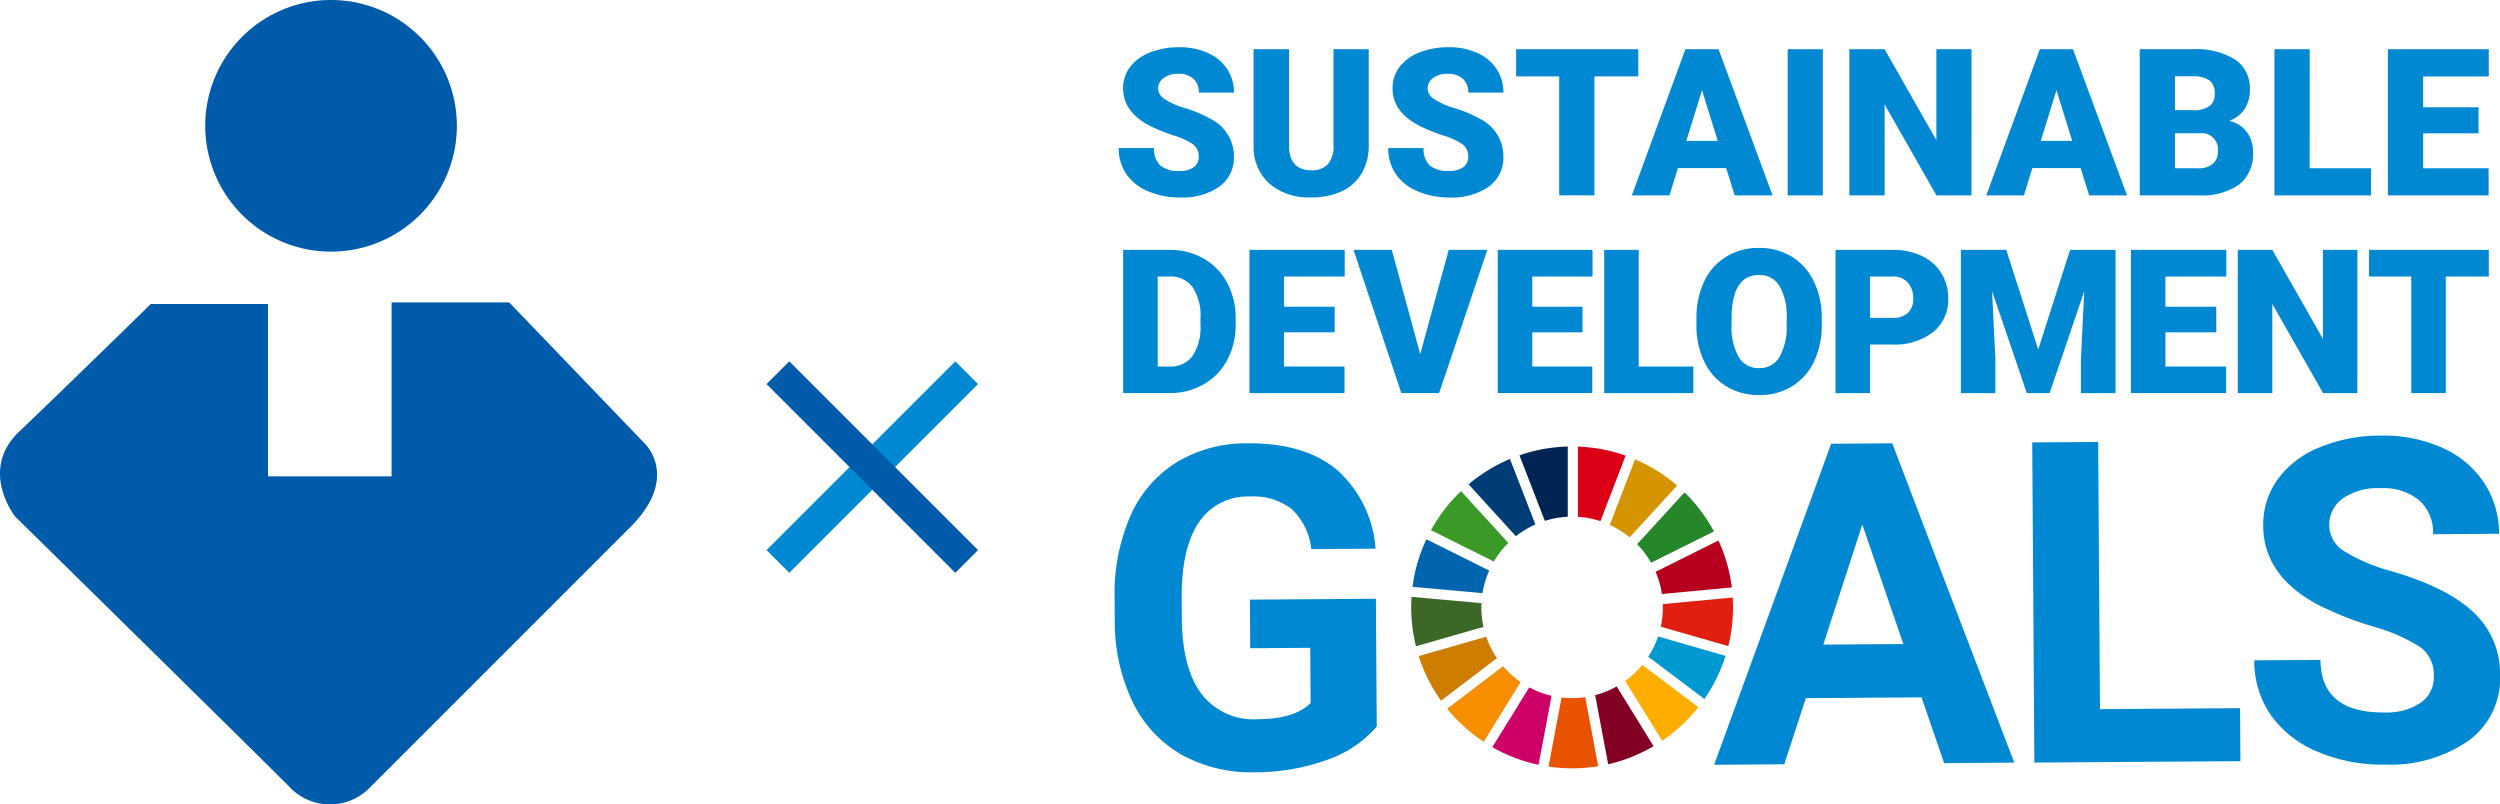 <svg xmlns="http://www.w3.org/2000/svg" width="233.309" height="75.072" viewBox="0 0 233.309 75.072">
  <g id="グループ_12941" data-name="グループ 12941" transform="translate(-3227.691 -1220.261)">
    <g id="グループ_12938" data-name="グループ 12938" transform="translate(711.642 269.821)">
      <g id="グループ_12922" data-name="グループ 12922" transform="translate(2588.648 985.222)">
        <line id="線_37" data-name="線 37" x2="17.615" y2="17.615" transform="translate(17.615 0) rotate(90)" fill="none" stroke="#0089d2" stroke-width="3"/>
        <line id="線_36" data-name="線 36" x2="17.615" y2="17.615" transform="translate(0)" fill="none" stroke="#005bab" stroke-width="3"/>
      </g>
      <g id="グループ_12920" data-name="グループ 12920" transform="translate(2516.049 950.44)">
        <path id="パス_2909" data-name="パス 2909" d="M19.087,11.748A11.742,11.742,0,1,1,30.81,23.509h0A11.746,11.746,0,0,1,19.087,11.748ZM60.119,41.431,47.453,28.244H36.481V44.477H24.947V28.394H14.011S5.519,36.7,1.724,40.306s-.373,7.928-.373,7.928S22.995,69.5,26.863,73.371a5.187,5.187,0,0,0,7.553.188L58.765,49.21c4.659-4.659,1.353-7.778,1.353-7.778Z" transform="translate(0.065 -0.026)" fill="#005bab"/>
      </g>
      <g id="グループ_12898" data-name="グループ 12898" transform="translate(2620.068 954.846)">
        <g id="グループ_12939" data-name="グループ 12939">
          <g id="グループ_12940" data-name="グループ 12940">
            <path id="パス_2220" data-name="パス 2220" d="M24.464,99.688a10.684,10.684,0,0,1-4.679,3.121,19.692,19.692,0,0,1-6.724,1.144,13.335,13.335,0,0,1-6.815-1.647A11.293,11.293,0,0,1,1.7,97.422,17.294,17.294,0,0,1,.015,89.86L0,87.828a18.377,18.377,0,0,1,1.456-7.758,11.157,11.157,0,0,1,4.317-5.037,12.538,12.538,0,0,1,6.648-1.78q5.315-.036,8.33,2.478a10.835,10.835,0,0,1,3.6,7.354l-5.993.041a5.96,5.96,0,0,0-1.841-3.743,5.8,5.8,0,0,0-3.877-1.164,5.459,5.459,0,0,0-4.765,2.392q-1.627,2.372-1.615,7.03l.013,1.909q.033,4.7,1.834,7.089A6.114,6.114,0,0,0,13.356,99q3.468-.023,4.936-1.511l-.035-5.151-5.6.038-.031-4.536,11.76-.08Z" transform="translate(0 -36.287)" fill="#0089d2"/>
            <path id="パス_2221" data-name="パス 2221" d="M130.234,96.962l-10.8.074-2.01,6.171-6.547.045L121.8,73.294l5.7-.039,11.389,29.8-6.547.045Zm-9.167-4.925,7.47-.051-3.832-11.16Z" transform="translate(-54.927 -36.288)" fill="#0089d2"/>
            <path id="パス_2222" data-name="パス 2222" d="M176.017,97.931l13.073-.089.033,4.946-19.229.131-.2-29.881L175.847,73Z" transform="translate(-84.058 -36.159)" fill="#0089d2"/>
            <path id="パス_2223" data-name="パス 2223" d="M227.513,94.244a3.161,3.161,0,0,0-1.25-2.67,16.172,16.172,0,0,0-4.446-1.94,31.4,31.4,0,0,1-5.084-2.007q-5.109-2.715-5.14-7.374a7.216,7.216,0,0,1,1.336-4.329,8.9,8.9,0,0,1,3.9-2.992,14.756,14.756,0,0,1,5.729-1.107,13.439,13.439,0,0,1,5.714,1.121,9.081,9.081,0,0,1,3.911,3.247,8.56,8.56,0,0,1,1.418,4.793l-6.157.042a4.029,4.029,0,0,0-1.314-3.182,5.317,5.317,0,0,0-3.64-1.114,5.677,5.677,0,0,0-3.5.978,3.011,3.011,0,0,0-1.234,2.523,2.881,2.881,0,0,0,1.484,2.432,16.553,16.553,0,0,0,4.332,1.817q5.265,1.545,7.682,3.868a7.805,7.805,0,0,1,2.44,5.812,7.19,7.19,0,0,1-2.893,6.105,12.849,12.849,0,0,1-7.887,2.26,15.256,15.256,0,0,1-6.288-1.22,9.935,9.935,0,0,1-4.344-3.429,8.853,8.853,0,0,1-1.523-5.08l6.177-.042q.034,4.946,5.945,4.906a5.753,5.753,0,0,0,3.421-.916,2.905,2.905,0,0,0,1.215-2.5" transform="translate(-104.4 -35.579)" fill="#0089d2"/>
            <path id="パス_2224" data-name="パス 2224" d="M64.377,88.661a8.542,8.542,0,0,1,1.346-1.732l-4.414-4.84a15.117,15.117,0,0,0-2.8,3.648Z" transform="translate(-28.982 -40.664)" fill="#3a9927"/>
            <path id="パス_2225" data-name="パス 2225" d="M91.583,82.329a8.434,8.434,0,0,1,1.851,1.16l4.427-4.833a15.078,15.078,0,0,0-3.923-2.448Z" transform="translate(-45.367 -37.75)" fill="#d39400"/>
            <path id="パス_2226" data-name="パス 2226" d="M105.912,91.22l-5.867,2.925a8.382,8.382,0,0,1,.587,2.073l6.526-.616a14.9,14.9,0,0,0-1.247-4.381" transform="translate(-49.558 -45.187)" fill="#b7001e"/>
            <path id="パス_2227" data-name="パス 2227" d="M97.933,88.893l5.866-2.924a15.085,15.085,0,0,0-2.741-3.639l-4.426,4.832a8.477,8.477,0,0,1,1.3,1.732" transform="translate(-47.868 -40.783)" fill="#25862a"/>
            <path id="パス_2228" data-name="パス 2228" d="M61.4,102.636c0-.132,0-.264.01-.4l-6.527-.584c-.021.323-.033.65-.033.98a15.027,15.027,0,0,0,.445,3.631l6.3-1.809a8.471,8.471,0,0,1-.2-1.822" transform="translate(-27.17 -50.356)" fill="#3d6726"/>
            <path id="パス_2229" data-name="パス 2229" d="M96.02,114.229a8.562,8.562,0,0,1-1.592,1.5l3.447,5.581a15.154,15.154,0,0,0,3.376-3.134Z" transform="translate(-46.776 -56.585)" fill="#ffad00"/>
            <path id="パス_2230" data-name="パス 2230" d="M101.2,102.692a8.345,8.345,0,0,1-.194,1.8l6.3,1.811a14.961,14.961,0,0,0,.441-3.612c0-.309-.011-.616-.029-.922l-6.527.617c0,.1.006.2.006.305" transform="translate(-50.034 -50.413)" fill="#e01f10"/>
            <path id="パス_2231" data-name="パス 2231" d="M66.724,114.476l-5.217,3.965a15.15,15.15,0,0,0,3.407,3.087l3.446-5.575a8.559,8.559,0,0,1-1.636-1.478" transform="translate(-30.468 -56.707)" fill="#f68e00"/>
            <path id="パス_2232" data-name="パス 2232" d="M61.626,96.016a8.358,8.358,0,0,1,.625-2.1l-5.864-2.922a14.91,14.91,0,0,0-1.294,4.439Z" transform="translate(-27.291 -45.073)" fill="#0064ae"/>
            <path id="パス_2233" data-name="パス 2233" d="M94.32,123.784l-3.442-5.573a8.406,8.406,0,0,1-2.008.816l1.215,6.447a14.932,14.932,0,0,0,4.235-1.69" transform="translate(-44.023 -58.557)" fill="#830025"/>
            <path id="パス_2234" data-name="パス 2234" d="M99.608,108.975a8.458,8.458,0,0,1-.916,1.887l5.234,3.948a14.95,14.95,0,0,0,1.981-4.024Z" transform="translate(-48.888 -53.982)" fill="#0098d1"/>
            <path id="パス_2235" data-name="パス 2235" d="M83.672,120.2a8.425,8.425,0,0,1-2.207.031l-1.214,6.447a15.113,15.113,0,0,0,4.634-.036Z" transform="translate(-39.753 -59.543)" fill="#e85200"/>
            <path id="パス_2236" data-name="パス 2236" d="M85.683,80.414a8.4,8.4,0,0,1,2.1.4L90.133,74.7a14.931,14.931,0,0,0-4.45-.842Z" transform="translate(-42.444 -36.586)" fill="#db0015"/>
            <path id="パス_2237" data-name="パス 2237" d="M75.382,119.171a8.4,8.4,0,0,1-2.079-.786l-3.448,5.577a14.969,14.969,0,0,0,4.314,1.649Z" transform="translate(-34.604 -58.643)" fill="#cd0068"/>
            <path id="パス_2238" data-name="パス 2238" d="M77.24,80.783a8.4,8.4,0,0,1,2.139-.381V73.847a14.943,14.943,0,0,0-4.509.822Z" transform="translate(-37.088 -36.581)" fill="#002555"/>
            <path id="パス_2239" data-name="パス 2239" d="M63.544,111.017a8.4,8.4,0,0,1-1-2l-6.3,1.808a14.967,14.967,0,0,0,2.081,4.16Z" transform="translate(-27.862 -54.002)" fill="#cd7d00"/>
            <path id="パス_2240" data-name="パス 2240" d="M69.877,83.357a8.473,8.473,0,0,1,1.816-1.1l-2.369-6.112a15.008,15.008,0,0,0-3.864,2.366Z" transform="translate(-32.426 -37.72)" fill="#003d76"/>
            <path id="パス_2241" data-name="パス 2241" d="M8.225,10.2a1.351,1.351,0,0,0-.511-1.124A6.352,6.352,0,0,0,5.92,8.245a17.081,17.081,0,0,1-2.1-.834Q1.17,6.109,1.169,3.832a3.208,3.208,0,0,1,.661-2A4.276,4.276,0,0,1,3.7.482,7.279,7.279,0,0,1,6.417,0,6.363,6.363,0,0,1,9.054.525a4.176,4.176,0,0,1,1.813,1.494,3.9,3.9,0,0,1,.646,2.216H8.234a1.649,1.649,0,0,0-.511-1.293,1.99,1.99,0,0,0-1.382-.459,2.243,2.243,0,0,0-1.391.389,1.192,1.192,0,0,0-.511.988A1.2,1.2,0,0,0,5,4.811a7.086,7.086,0,0,0,1.977.881A12.154,12.154,0,0,1,9.3,6.671a3.906,3.906,0,0,1,2.211,3.514A3.33,3.33,0,0,1,10.164,13a6,6,0,0,1-3.7,1.021,7.342,7.342,0,0,1-3-.595,4.526,4.526,0,0,1-2.024-1.63,4.246,4.246,0,0,1-.68-2.384h3.3a2.093,2.093,0,0,0,.567,1.616,2.682,2.682,0,0,0,1.841.52,2.12,2.12,0,0,0,1.289-.351,1.161,1.161,0,0,0,.473-.989" transform="translate(-0.375)" fill="#0089d2"/>
            <path id="パス_2242" data-name="パス 2242" d="M36.449.371V9.3a5.133,5.133,0,0,1-.646,2.628,4.187,4.187,0,0,1-1.855,1.691,6.533,6.533,0,0,1-2.858.581,5.647,5.647,0,0,1-3.926-1.293A4.612,4.612,0,0,1,25.7,9.366V.371h3.307v9.06q.056,2.24,2.08,2.239a2.012,2.012,0,0,0,1.546-.562,2.627,2.627,0,0,0,.525-1.827V.371Z" transform="translate(-12.732 -0.184)" fill="#0089d2"/>
            <path id="パス_2243" data-name="パス 2243" d="M58.057,10.2a1.351,1.351,0,0,0-.511-1.124,6.351,6.351,0,0,0-1.794-.834,17.08,17.08,0,0,1-2.1-.834Q51,6.109,51,3.832a3.208,3.208,0,0,1,.661-2A4.276,4.276,0,0,1,53.531.482,7.279,7.279,0,0,1,56.249,0a6.363,6.363,0,0,1,2.637.525A4.176,4.176,0,0,1,60.7,2.019a3.9,3.9,0,0,1,.646,2.216H58.066a1.649,1.649,0,0,0-.511-1.293,1.99,1.99,0,0,0-1.382-.459,2.243,2.243,0,0,0-1.391.389,1.192,1.192,0,0,0-.511.988,1.2,1.2,0,0,0,.562.951,7.086,7.086,0,0,0,1.977.881,12.154,12.154,0,0,1,2.323.979,3.906,3.906,0,0,1,2.211,3.514A3.33,3.33,0,0,1,60,13a6,6,0,0,1-3.7,1.021,7.342,7.342,0,0,1-3-.595,4.526,4.526,0,0,1-2.024-1.63,4.246,4.246,0,0,1-.68-2.384h3.3a2.093,2.093,0,0,0,.567,1.616,2.682,2.682,0,0,0,1.841.52,2.12,2.12,0,0,0,1.289-.351,1.161,1.161,0,0,0,.473-.989" transform="translate(-25.06)" fill="#0089d2"/>
            <path id="パス_2244" data-name="パス 2244" d="M85.655,2.91H81.56v11.1H78.272V2.91H74.252V.371h11.4Z" transform="translate(-36.782 -0.184)" fill="#0089d2"/>
            <path id="パス_2245" data-name="パス 2245" d="M104.457,11.465H99.951l-.787,2.548H95.65l5-13.642h3.092l5.041,13.642h-3.533Zm-3.72-2.539h2.932L102.2,4.195Z" transform="translate(-47.381 -0.184)" fill="#0089d2"/>
            <rect id="長方形_966" data-name="長方形 966" width="3.279" height="13.642" transform="translate(62.815 0.188)" fill="#0089d2"/>
            <path id="パス_2246" data-name="パス 2246" d="M147.276,14.013h-3.27l-4.834-8.489v8.489h-3.289V.372h3.289L144,8.86V.372h3.279Z" transform="translate(-67.311 -0.184)" fill="#0089d2"/>
            <path id="パス_2247" data-name="パス 2247" d="M170.006,11.465H165.5l-.787,2.548H161.2l5-13.642h3.092l5.041,13.642H170.8Zm-3.72-2.539h2.932l-1.471-4.731Z" transform="translate(-79.851 -0.184)" fill="#0089d2"/>
            <path id="パス_2248" data-name="パス 2248" d="M189.577,14.014V.372h4.9a6.944,6.944,0,0,1,4.006.965,3.212,3.212,0,0,1,1.373,2.8,3.247,3.247,0,0,1-.488,1.808,2.839,2.839,0,0,1-1.433,1.106,2.878,2.878,0,0,1,1.64,1.049,3.055,3.055,0,0,1,.571,1.874,3.612,3.612,0,0,1-1.269,3.012,6.047,6.047,0,0,1-3.762,1.026Zm3.289-7.955h1.715a2.433,2.433,0,0,0,1.537-.4,1.4,1.4,0,0,0,.459-1.137,1.47,1.47,0,0,0-.5-1.245,2.657,2.657,0,0,0-1.6-.38h-1.611Zm0,2.155v3.27h2.155a2.051,2.051,0,0,0,1.368-.408,1.427,1.427,0,0,0,.478-1.148,1.513,1.513,0,0,0-1.7-1.715Z" transform="translate(-93.909 -0.184)" fill="#0089d2"/>
            <path id="パス_2249" data-name="パス 2249" d="M217.773,11.484H223.5v2.53h-9.013V.372h3.289Z" transform="translate(-106.247 -0.184)" fill="#0089d2"/>
            <path id="パス_2250" data-name="パス 2250" d="M243.934,8.223h-5.172v3.26h6.109v2.53h-9.4V.371h9.416V2.911h-6.127V5.787h5.172Z" transform="translate(-116.644 -0.184)" fill="#0089d2"/>
            <path id="パス_2251" data-name="パス 2251" d="M1.586,50.845V37.479H5.892a6.335,6.335,0,0,1,3.185.8,5.645,5.645,0,0,1,2.208,2.267,6.852,6.852,0,0,1,.8,3.282v.615a6.887,6.887,0,0,1-.776,3.292,5.673,5.673,0,0,1-2.185,2.276,6.2,6.2,0,0,1-3.144.831ZM4.808,39.967v8.4h1.12a2.508,2.508,0,0,0,2.13-.987A4.838,4.838,0,0,0,8.8,44.447v-.578a4.8,4.8,0,0,0-.743-2.919,2.551,2.551,0,0,0-2.166-.983Z" transform="translate(-0.786 -18.566)" fill="#0089d2"/>
            <path id="パス_2252" data-name="パス 2252" d="M32.89,45.172H28.159v3.194h5.65v2.479H24.937V37.479h8.89v2.488H28.159v2.818H32.89Z" transform="translate(-12.353 -18.566)" fill="#0089d2"/>
            <path id="パス_2253" data-name="パス 2253" d="M50.409,47.21l2.662-9.731h3.6l-4.5,13.366H48.646L44.185,37.479h3.571Z" transform="translate(-21.887 -18.566)" fill="#0089d2"/>
            <path id="パス_2254" data-name="パス 2254" d="M78.762,45.172H74.076v3.194h5.6v2.479H70.854V37.479H79.7v2.488H74.076v2.818h4.685Z" transform="translate(-35.098 -18.566)" fill="#0089d2"/>
            <path id="パス_2255" data-name="パス 2255" d="M93.76,48.367h5.1v2.479H90.538V37.479H93.76Z" transform="translate(-44.849 -18.566)" fill="#0089d2"/>
            <path id="パス_2256" data-name="パス 2256" d="M119.3,44.258a7.881,7.881,0,0,1-.725,3.461,5.354,5.354,0,0,1-2.061,2.318,5.734,5.734,0,0,1-3.043.813,5.821,5.821,0,0,1-3.03-.785,5.347,5.347,0,0,1-2.061-2.245,7.659,7.659,0,0,1-.776-3.351v-.752a7.92,7.92,0,0,1,.721-3.466,5.347,5.347,0,0,1,2.065-2.318,5.781,5.781,0,0,1,3.062-.817,5.722,5.722,0,0,1,3.029.808,5.444,5.444,0,0,1,2.071,2.3,7.69,7.69,0,0,1,.748,3.419Zm-3.277-.56a5.622,5.622,0,0,0-.666-3.025,2.136,2.136,0,0,0-1.905-1.032q-2.423,0-2.561,3.635l-.01.982a5.782,5.782,0,0,0,.652,3.02,2.131,2.131,0,0,0,1.937,1.056,2.105,2.105,0,0,0,1.882-1.038,5.623,5.623,0,0,0,.67-2.983Z" transform="translate(-53.305 -18.386)" fill="#0089d2"/>
            <path id="パス_2257" data-name="パス 2257" d="M136.542,46.311v4.535H133.32V37.48h5.334a6.21,6.21,0,0,1,2.712.564,4.254,4.254,0,0,1,1.827,1.607,4.386,4.386,0,0,1,.647,2.364,3.868,3.868,0,0,1-1.4,3.126,5.807,5.807,0,0,1-3.842,1.171Zm0-2.488h2.111a1.991,1.991,0,0,0,1.428-.468,1.74,1.74,0,0,0,.491-1.322,2.152,2.152,0,0,0-.505-1.5,1.789,1.789,0,0,0-1.377-.569h-2.148Z" transform="translate(-66.042 -18.566)" fill="#0089d2"/>
            <path id="パス_2258" data-name="パス 2258" d="M160.742,37.48l2.983,9.3,2.974-9.3h4.241V50.846h-3.232V47.725l.312-6.389-3.232,9.51h-2.13l-3.241-9.52.312,6.4v3.121h-3.223V37.48Z" transform="translate(-77.529 -18.566)" fill="#0089d2"/>
            <path id="パス_2259" data-name="パス 2259" d="M195.918,45.172h-4.745v3.194h5.663v2.479h-8.885V37.479h8.9v2.488h-5.682v2.818h4.745Z" transform="translate(-93.104 -18.566)" fill="#0089d2"/>
            <path id="パス_2260" data-name="パス 2260" d="M218.87,50.846h-3.2l-4.737-8.317v8.317h-3.223V37.479h3.223l4.727,8.317V37.479h3.213Z" transform="translate(-102.89 -18.566)" fill="#0089d2"/>
            <path id="パス_2261" data-name="パス 2261" d="M243.165,39.967h-4.012V50.845h-3.223V39.967h-3.938V37.479h11.172Z" transform="translate(-114.92 -18.566)" fill="#0089d2"/>
            <rect id="長方形_967" data-name="長方形 967" width="129.29" height="67.667" fill="none"/>
          </g>
        </g>
      </g>
    </g>
  </g>
</svg>
